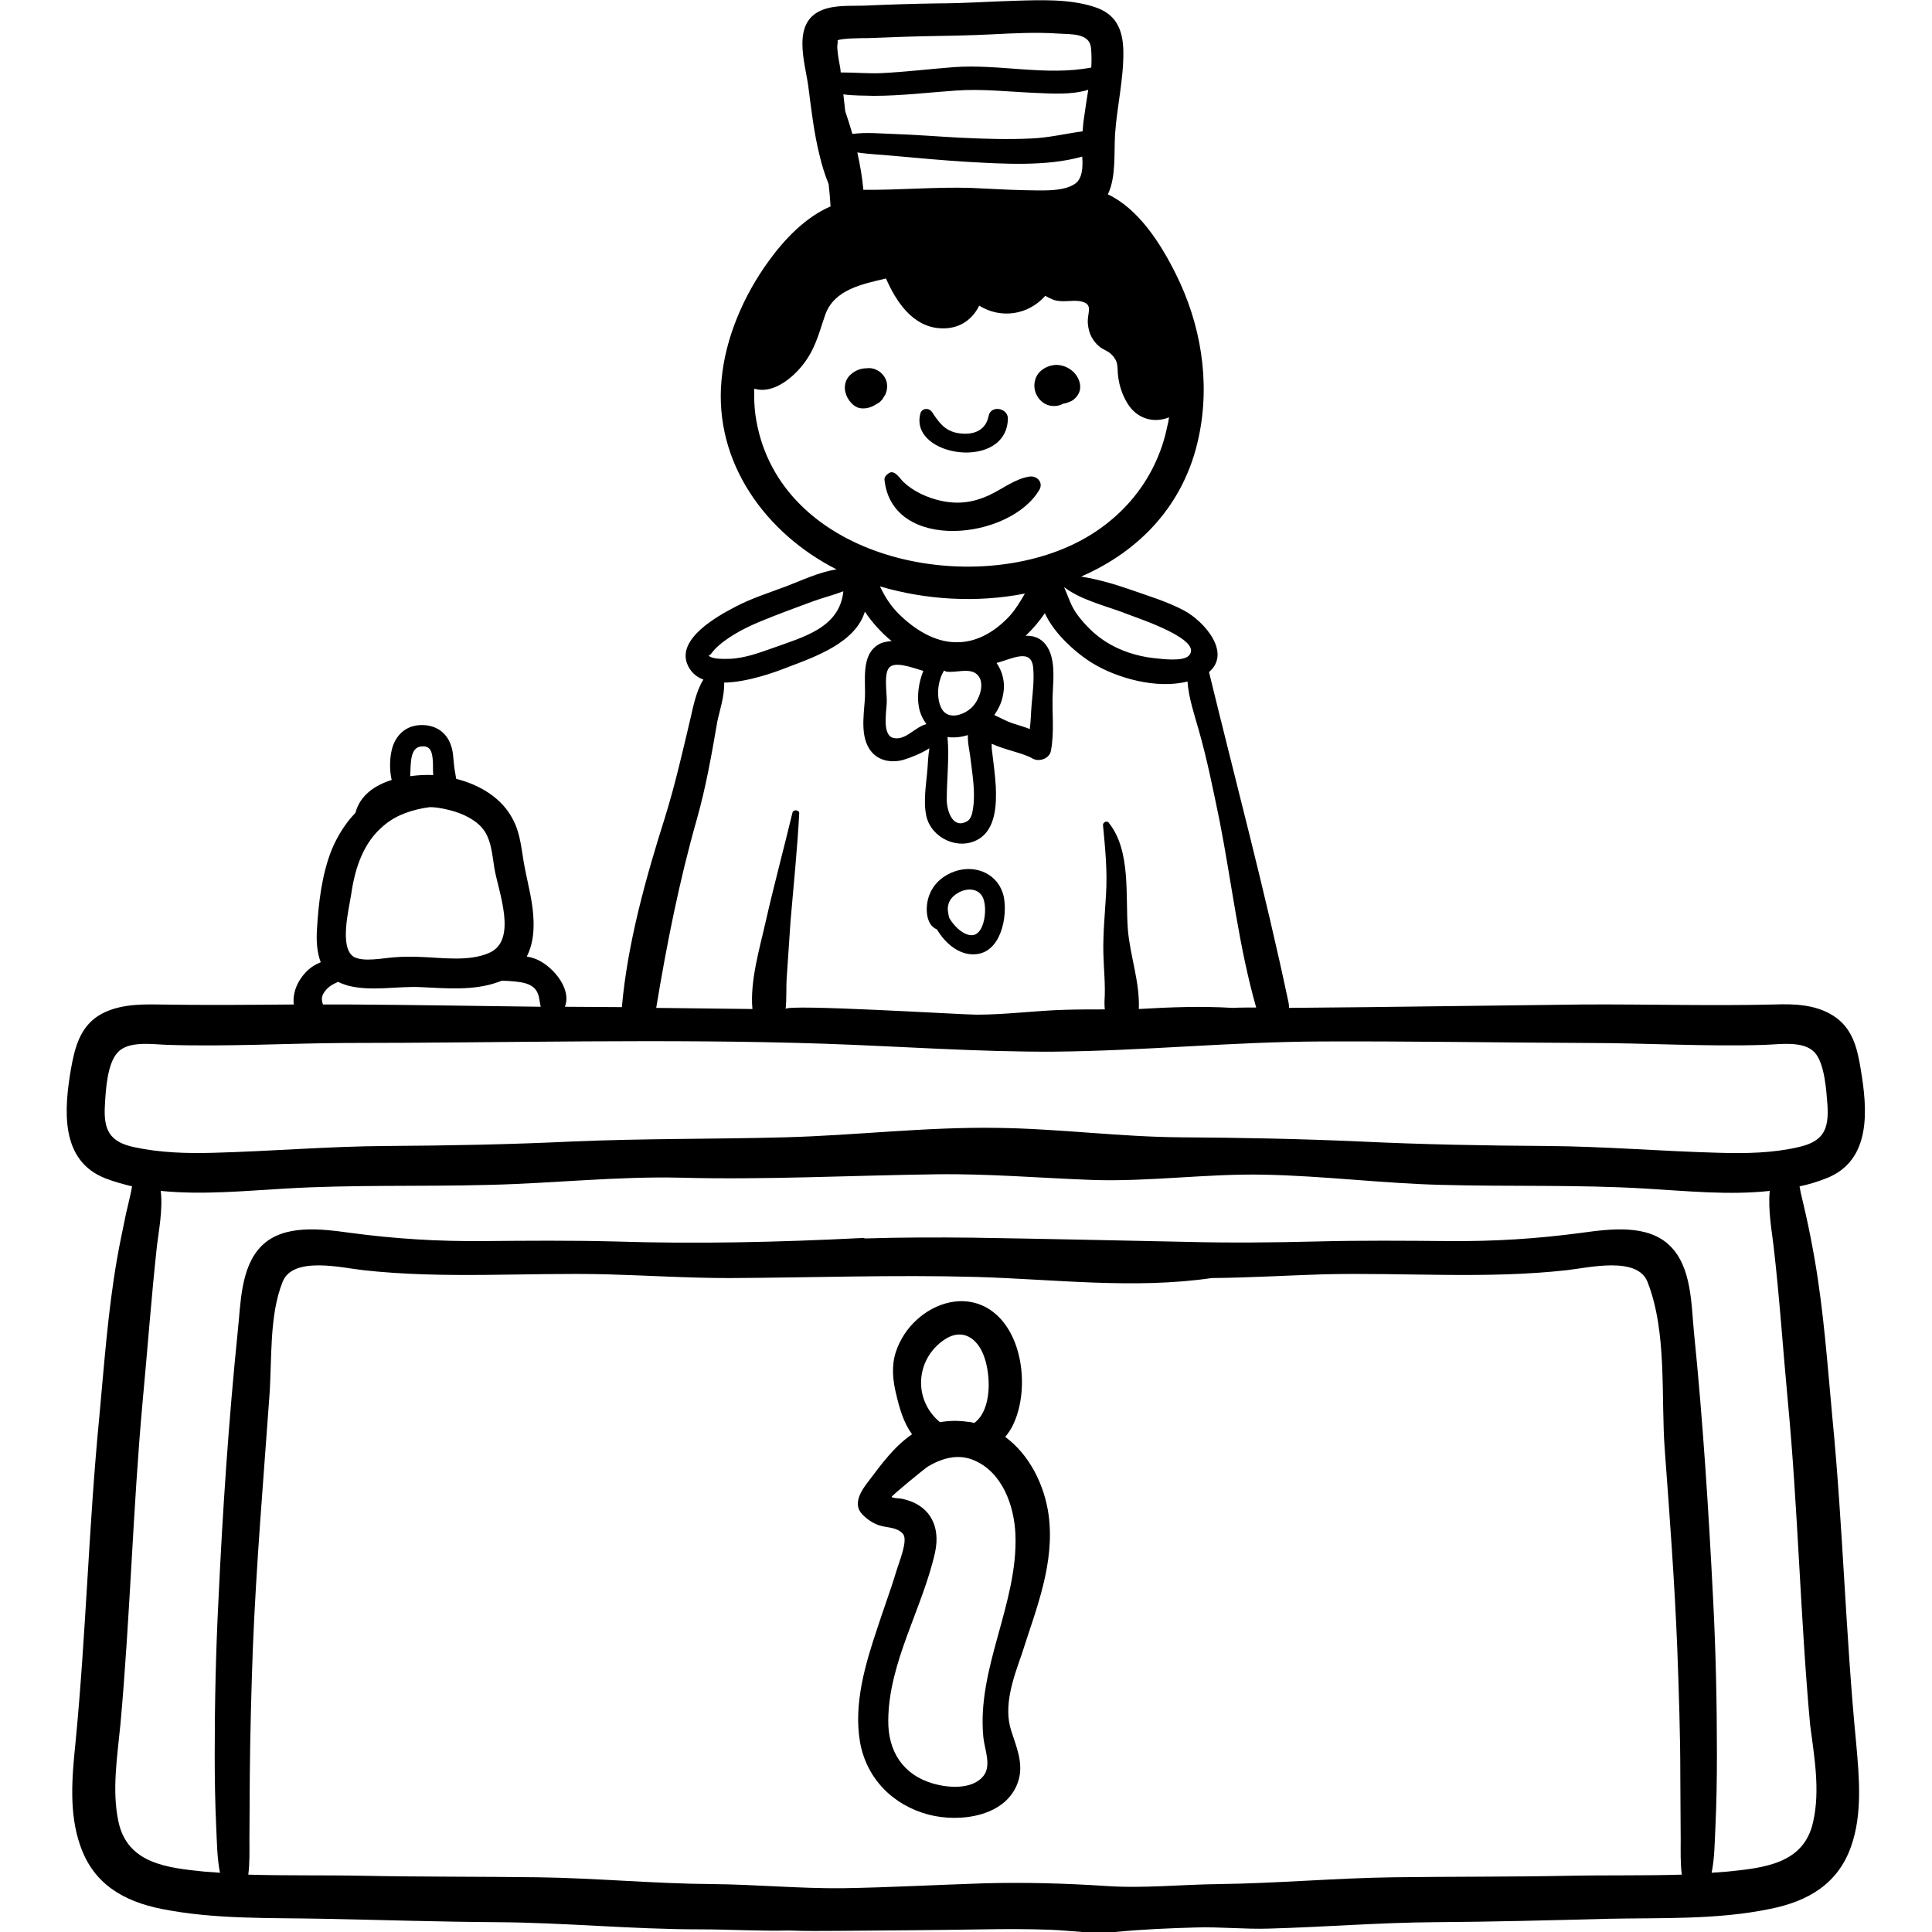 <?xml version="1.0" encoding="utf-8"?>
<!-- Generator: Adobe Illustrator 23.1.1, SVG Export Plug-In . SVG Version: 6.00 Build 0)  -->
<svg version="1.1" id="Capa_1" xmlns="http://www.w3.org/2000/svg" xmlns:xlink="http://www.w3.org/1999/xlink" x="0px" y="0px"
	 viewBox="0 0 512 512" style="enable-background:new 0 0 512 512;" xml:space="preserve">
<g>
	<g>
		<path d="M277.9,401.5c-1.1-8-5.1-16-11.5-20.7c0.9-1.1,1.7-2.3,2.3-3.7c4.2-9.3,2.4-25.2-7.3-30.6c-6.2-3.4-13.5-1.3-18.5,3.3
			c-2.5,2.3-4.4,5.2-5.5,8.5c-1.2,3.7-0.8,7.6,0.1,11.2c0.9,3.8,1.9,7.4,4.2,10.6c-4.7,3.2-8.1,7.9-11.5,12.4
			c-1.8,2.3-4.4,6-1.7,8.8c1.3,1.4,3.3,2.7,5.1,3.1c2,0.5,4.2,0.4,5.7,2.1c1.4,1.7-1,7.3-1.8,10c-1.5,5-3.4,10-5,15
			c-3.2,9.5-6.3,20-4.6,30.1c1.7,9.7,8.7,16.8,18.2,19.3c8.4,2.2,21.2,0.5,23.9-9.4c1.2-4.4-0.7-8.7-2-12.8
			c-2.2-6.6,0.6-14.1,2.8-20.4C274.6,426.3,279.6,414.4,277.9,401.5z M250.3,355c4.8-3.2,8.8-0.3,10.5,4.5c1.8,5,2.1,14.1-2.6,17.6
			c-0.5-0.1-1.1-0.3-1.7-0.3c-2.7-0.4-5.2-0.3-7.4,0.1C241.9,370.9,242.6,360.2,250.3,355z M260.6,460.4c0.3,3.2,2.3,7.6-0.1,10.4
			c-3,3.5-9.2,3-13.1,1.9c-8.1-2.3-12.1-8.6-12-16.8c0.1-15.4,9.1-29.7,12.4-44.5c1.5-6.9-1.3-12.6-8.7-14.2c-1-0.2-2.4-0.1-2.8-0.5
			c-0.2-0.2,8.5-7.3,9.5-8c3.7-2.2,7.9-3.5,12.1-1.8c7.7,3.1,10.9,12.1,11.2,19.8C269.8,425,258.8,442.1,260.6,460.4z"/>
	</g>
</g>
<g>
	<g>
		<path d="M234.4,99.9c-1-1.6-2.9-2.6-4.8-2.3c-1.5,0-3,0.6-4.1,1.6c-1.1,0.9-1.7,2.4-1.6,3.8c0.1,2.1,1.7,4.5,3.7,5.1
			c1.6,0.4,3.4-0.1,4.8-1.1c0.3-0.1,0.6-0.3,0.9-0.6c0.3-0.3,0.7-0.7,0.9-1.2c0.1-0.1,0.1-0.2,0.2-0.3c0,0,0,0,0,0
			c0,0,0-0.1,0.1-0.1c0-0.1,0.1-0.1,0.1-0.2C235.3,103.1,235.3,101.3,234.4,99.9z"/>
	</g>
</g>
<g>
	<g>
		<path d="M284.7,98.8c-1.2-1.3-3-2.1-4.8-2.1c-2.5,0.1-5,1.6-5.6,4.1c-0.9,3.3,1.6,6.9,5.1,6.8c0.8,0,1.6-0.2,2.3-0.6
			c0.8-0.1,1.5-0.4,2.2-0.7c1.1-0.6,2-1.7,2.3-3C286.5,101.7,285.8,100,284.7,98.8z"/>
	</g>
</g>
<g>
	<g>
		<path d="M262,110.2c-0.7,3.6-3.5,5-7.1,4.7c-4.1-0.3-5.8-2.5-7.9-5.7c-0.8-1.2-2.7-1.1-3.1,0.4c-3,11.6,23.1,15.3,23.2,1.2
			C267,108.1,262.6,107.3,262,110.2z"/>
	</g>
</g>
<g>
	<g>
		<path d="M272.8,126.3c-3.9,0.6-7.3,3.4-10.8,5c-4.2,1.9-8.2,2.4-12.7,1.4c-3.6-0.8-7.3-2.5-9.9-5c-0.7-0.6-2.2-3.2-3.7-2.4
			c-0.1,0.1-0.2,0.1-0.3,0.2c-0.5,0.3-1.1,1-1,1.7c2.1,19.3,33.4,15.9,41.1,2.5C276.5,127.8,274.8,126,272.8,126.3z"/>
	</g>
</g>
<g>
	<g>
		<path d="M266,237.6c-1.3-5.9-7.3-8.6-12.9-6.7c-3,1-5.5,3.1-6.7,6c-1.2,2.7-1.4,8.1,1.9,9.4c2.1,3.6,5.8,6.8,9.9,6.6
			C265.2,252.7,267.1,243,266,237.6z M258.3,247.7c-2.3,0.8-5.3-2-6.6-4.2c-0.1-0.1-0.1-0.3-0.2-0.4c-0.2-1.1-0.5-2.1-0.2-3.3
			c0.3-1.3,1.2-2.3,2.3-3c2.1-1.4,5.4-1.7,6.8,0.9C261.7,240.2,261.1,246.7,258.3,247.7z"/>
	</g>
</g>
<g>
	<g>
		<path d="M485.6,375.7c-1.3-14-2.3-28.2-4.7-42c-0.7-4-1.5-8.1-2.4-12.1c-0.4-1.9-0.9-3.7-1.3-5.6c-0.1-0.5-0.2-1.1-0.3-1.6
			c2.4-0.5,4.7-1.2,7-2.1c12.2-4.7,11-18.4,9.2-29c-0.9-5.6-2.2-11-7.4-14.2c-4.6-2.9-10.3-3.1-15.5-2.9c-16.9,0.4-33.8-0.1-50.7,0
			c-19,0.2-37.9,0.5-56.9,0.7c-7,0.1-14,0.1-21,0.2c0-0.4,0-0.8-0.1-1.3c-6.2-29.4-14-58.5-21.1-87.7c6-5.1-1.2-13.4-6.6-16.3
			c-4.5-2.4-9.6-3.9-14.4-5.6c-4-1.4-8.5-2.7-12.9-3.4c15.2-6.6,27.4-18.8,31.2-37.1c3.1-14.7,0.5-30-6.2-43.3
			c-3.9-7.8-9.7-17-17.9-20.9c2.2-4.6,1.6-10.8,1.9-15.9c0.5-7.4,2.3-14.6,2.2-22c-0.1-5.9-2-10-7.8-11.8
			c-6.5-2.1-14.1-1.8-20.8-1.6c-6.9,0.2-13.8,0.7-20.7,0.7c-6.5,0.1-13,0.3-19.5,0.6c-3.5,0.1-7.5-0.2-10.9,1.1
			c-8.3,3.2-4.7,13.8-3.8,20.2c0.8,6.2,1.5,12.4,3,18.4c0.6,2.6,1.4,5.1,2.4,7.6c0.2,1.9,0.4,3.9,0.5,5.8c0,0,0,0.1,0,0.1
			c-6.7,2.9-12.2,8.7-16.4,14.5c-6.6,9.1-11.5,20.3-12.5,31.6c-2,21.9,11.8,40.6,30.5,50.1c-4.7,0.7-9.4,3-13.4,4.5
			c-4.5,1.7-9.3,3.2-13.6,5.5c-4.6,2.4-15.2,8.3-12.6,15c0.8,2.1,2.4,3.5,4.3,4.2c-1.9,3-2.7,7.2-3.4,10.2
			c-2.1,8.9-4.1,17.7-6.8,26.4c-5.1,16.1-9.9,33.3-11.4,50.2c-5,0-10-0.1-15.1-0.1c2-5-3.8-11.5-8.4-12.9c-0.6-0.2-1.1-0.3-1.7-0.4
			c1.4-2.7,1.9-5.9,1.8-9.3c-0.1-5-1.5-9.8-2.4-14.6c-0.8-4.2-1-8.5-3-12.3c-2.9-5.8-8.8-9.3-15.1-10.9c-0.2-1.3-0.5-2.6-0.6-3.9
			c-0.2-1.7-0.2-3.4-0.8-5c-1.3-3.9-4.8-5.7-8.7-5.3c-3.9,0.4-6.4,3.3-7.1,7.1c-0.4,1.9-0.5,4.9,0.1,7.4c-4.5,1.4-8.4,4.1-9.6,8.7
			c-2.7,2.8-4.8,6.2-6.3,9.8c-2.6,6.5-3.5,14.1-3.9,21.1c-0.2,3.1,0,6.1,1,8.7c-1.5,0.6-2.9,1.5-4,2.7c-2,2.1-3.3,4.9-3.2,7.8
			c0,0.2,0,0.4,0.1,0.7c-12.1,0.1-24.1,0.2-36.2,0c-5.2-0.1-10.9,0.1-15.5,2.9c-5.1,3.2-6.4,8.7-7.4,14.2c-1.8,10.6-3,24.3,9.2,29
			c2.3,0.9,4.6,1.5,7,2.1c-0.1,0.5-0.2,1.1-0.3,1.6c-0.4,1.9-0.9,3.8-1.3,5.6c-0.8,4-1.7,8-2.4,12.1c-2.4,13.8-3.4,28-4.7,42
			c-2.8,28.7-3.5,57.5-6.3,86.2c-0.9,8.9-1.8,18.6,1.3,27.3c3.5,10.1,11.5,14.7,21.6,16.7c14.1,2.8,28.6,2.3,42.9,2.6
			c15.3,0.3,30.6,0.8,45.9,0.9c17.9,0.1,35.8,1.9,53.8,1.9c8,0,15.8,0.5,23.6,0.3c4.5,0.2,9,0.1,12.9,0.1
			c12.9-0.1,25.8-0.2,38.7-0.4c5.8-0.1,11.7-0.1,17.5,0.1c5.6,0.2,11.7,1.2,17.3,0.6c7.1-0.7,14.3-1,21.4-1.2
			c6.5-0.2,12.9,0.5,19.3,0.3c14.7-0.4,29.3-1.6,44-1.7c15.3-0.1,30.6-0.5,45.9-0.9c14.3-0.3,28.8,0.3,42.9-2.6
			c10.1-2,18.1-6.6,21.6-16.7c3-8.6,2.1-18.3,1.3-27.3C489.1,433.2,488.4,404.4,485.6,375.7z M298.9,162.8c2.8,1.1,20.3,6.8,16.1,11
			c-1.6,1.6-7.4,0.8-9.3,0.6c-4.4-0.5-8.8-1.9-12.6-4.3c-3-1.9-5.5-4.4-7.6-7.2c-1.7-2.3-2.4-4.8-3.5-7.3
			C286.7,159.2,293.7,160.7,298.9,162.8z M230,10.1c5.1-0.2,10.1-0.4,15.2-0.5c5.9-0.1,11.8-0.2,17.7-0.5c5.9-0.3,11.8-0.6,17.6-0.2
			c3.4,0.2,8.1-0.1,8.6,3.6c0.2,1.7,0.2,3.6,0.1,5.4c-12.1,2.3-24.3-1-36.5-0.1c-6.5,0.5-13,1.3-19.5,1.6c-3.3,0.1-6.9-0.2-10.4-0.2
			c0-0.3-0.1-0.7-0.1-1c-0.3-1.8-0.7-3.6-0.8-5.4c-0.1-0.8,0.3-2.1,0-2.1C223.2,10.1,228.8,10.1,230,10.1z M273.3,36.7
			c-6.2,0.3-12.4,0.1-18.7-0.2c-5.9-0.3-11.8-0.8-17.8-1c-3.4-0.1-7.3-0.5-10.9,0c-0.6-2-1.2-4-1.9-6c-0.2-1.5-0.3-3-0.5-4.5
			c2.8,0.4,5.7,0.3,8,0.4c7.3,0,14.6-0.9,21.8-1.4c6.9-0.5,13.8,0.3,20.7,0.6c4.7,0.2,9.8,0.6,14.4-0.8c-0.4,2.5-0.8,5-1.1,7.3
			c-0.2,1.2-0.3,2.4-0.4,3.7C282.5,35.4,278,36.5,273.3,36.7z M284.9,48.7c-3.3,2.3-9.7,1.7-13.5,1.7c-4.7-0.1-9.4-0.4-14-0.6
			c-9.5-0.3-19,0.6-28.6,0.5c-0.3-3.4-0.9-6.7-1.6-9.9c3.2,0.5,6.7,0.6,9.6,0.9c6.6,0.6,13.1,1.2,19.7,1.6
			c9.1,0.5,20.8,1.3,30.3-1.4C287,44.2,286.9,47.3,284.9,48.7z M200.2,110c-0.3-2.3-0.4-4.6-0.3-7c5.1,1.6,11-3.2,14.2-8.2
			c2.3-3.6,3.2-7.4,4.6-11.4c2.4-6.7,9.8-8.1,16.1-9.6c2.7,6.2,7.1,12.8,14.4,13.2c5,0.3,8.5-2.3,10.3-6c5.6,3.5,12.9,2.6,17.5-2.6
			c0.7,0.4,1.5,0.8,2.3,1.1c2.3,0.7,4.6,0,6.8,0.3c4,0.7,1.9,3,2.2,6c0.2,2.5,1.2,4.5,3.1,6.1c0.9,0.7,2.1,1.1,2.9,1.8
			c2.3,2.1,1.7,3.5,2,5.9c0.3,2.8,1.4,5.9,3.1,8.2c2.6,3.4,6.7,4.3,10.4,2.8c-0.1,0.7-0.2,1.4-0.4,2.1c-3,15.2-13.5,27-27.8,32.8
			C252,157.6,205.4,146.3,200.2,110z M264.1,175.7c4.1-1.1,9.2-4,9.7,1.2c0.3,3.2-0.1,6.5-0.4,9.7c-0.2,2.2-0.2,4.4-0.5,6.6
			c-1.5-0.6-3-1-4.5-1.5c-1.6-0.5-3.3-1.5-4.9-2.2c1.1-1.6,2-3.4,2.3-5.3C266.5,181,265.7,178,264.1,175.7z M267.6,163.2
			c-3.7,4-8.6,7.1-14.2,7c-5.7,0-11-3.4-15-7.3c-2.4-2.3-3.9-4.8-5.2-7.5c12.2,3.6,25.7,4.4,38.4,1.9
			C270.4,159.4,269.2,161.4,267.6,163.2z M251.1,195.3c0.2,0,0.4,0.1,0.6,0.1c1.7,0.1,3.3-0.1,4.8-0.6c-0.1,2.1,0.5,4.4,0.7,6.3
			c0.5,4.2,1.3,8.7,0.7,12.9c-0.2,1.3-0.4,3-1.7,3.7c-3.9,2.1-5.3-3.2-5.3-5.7C250.9,206.6,251.6,200.8,251.1,195.3z M257.8,187.2
			c-2,2.2-6.4,3.8-8.2,0.7c-1.5-2.6-1.3-7.2,0.6-10.2c0.3,0.2,0.5,0.3,0.8,0.3c2.2,0.3,5.5-0.9,7.5,0.4
			C261.4,180.3,259.7,185.2,257.8,187.2z M235.5,177.1c1.4-2,5.9-0.3,9.2,0.7c-1.3,3.1-1.7,6.8-1.2,9.5c0.3,1.7,1,3.2,2,4.6
			c-3.1,0.8-5.4,4.3-8.6,3.7c-3.2-0.6-2-6.8-1.9-9.4C235.1,183.9,234.2,179,235.5,177.1z M189.4,172.1c3-3.1,7.6-5.5,11.6-7.2
			c4.8-2,9.7-3.8,14.6-5.6c2.5-0.9,5.3-1.6,7.9-2.6c-1,9.7-10.6,12.1-18.6,15c-3.7,1.3-7.7,2.8-11.7,2.9c-1.1,0-4.8,0.2-5.5-1
			C188,174.1,188.9,172.6,189.4,172.1z M184.7,217c2.4-8.5,3.9-17.1,5.4-25.8c0.4-2.1,2-6.9,1.8-10.3c6.1-0.1,13.4-2.7,16.9-4.1
			c7.7-2.9,17.9-6.6,20.4-14.7c1,1.5,2.2,3,3.3,4.2c1.2,1.3,2.4,2.5,3.8,3.6c-1.3,0.1-2.5,0.3-3.5,0.9c-4.8,2.9-3.3,9.8-3.6,14.4
			c-0.3,4.8-1.5,11.2,2.5,14.8c2.1,1.8,5,2.1,7.6,1.4c2-0.6,4.8-1.7,7-3.1c-0.3,1.8-0.4,3.6-0.5,5.3c-0.3,4-1.2,8.7-0.3,12.7
			c1.3,5.8,8.5,9.2,13.8,6.1c4.6-2.7,4.8-9.2,4.6-13.9c-0.2-3.2-0.6-6.3-1-9.5c-0.1-0.6-0.1-1.2-0.1-1.9c3.7,1.7,8.5,2.5,10.8,3.9
			c1.7,1,4.5,0.1,4.9-2c1-5.2,0.2-10.4,0.5-15.6c0.2-3.9,0.7-9.3-1.9-12.6c-1.4-1.8-3.3-2.4-5.3-2.3c1.8-1.7,3.6-3.8,5.1-6
			c2.5,5.6,8.7,10.9,12.7,13.3c6.4,3.9,17,6.9,25.1,4.8c0.3,4.3,1.8,8.7,2.9,12.6c2.3,8,3.9,16.1,5.6,24.3
			c3.2,16.3,5.1,33.4,9.7,49.5c-2.1,0-4.2,0-6.3,0.1c-8.2-0.5-16.4-0.2-24.8,0.3c0.3-7.1-2.3-14-2.9-21c-0.7-8.9,0.9-21-5.1-28.4
			c-0.4-0.6-1.5-0.1-1.5,0.6c0.6,6.3,1.2,12.3,0.8,18.6c-0.3,5.1-0.8,10.2-0.7,15.3c0.1,4.3,0.6,8.6,0.3,12.9c0,0.7,0,1.4,0.1,2.1
			c-3.5,0-6.9,0-10.4,0.1c-7.8,0.2-15.7,1.3-23.6,1.3c-3.9,0-50.5-2.9-50.6-1.5c0.3-2.8,0.1-5.7,0.3-8.5c0.3-4.9,0.7-9.8,1-14.8
			c0.8-9.5,1.8-19,2.3-28.5c0.1-1-1.6-1.2-1.8-0.2c-2.3,9.6-4.9,19.2-7.1,28.9c-1.5,6.7-4.2,15.7-3.5,23.1c-8.5-0.1-17-0.2-25.5-0.3
			C176.7,250.2,180,233.5,184.7,217z M111.7,197.8c2.5-0.2,2.8,1.6,3,3.7c0.1,1.3,0,2.6,0.1,3.9c-1.9-0.1-4,0-6.1,0.3
			C108.9,202.2,108.6,198.1,111.7,197.8z M93.1,236.8c1-6.8,3.2-13.6,8.7-18.1c3.3-2.8,7.6-4.2,12.1-4.8c1.3,0,2.6,0.2,4,0.5
			c3.4,0.7,7.1,2.1,9.6,4.7c2.7,2.9,2.9,7.2,3.5,10.9c1,6.1,6.3,19.1-1.3,22.5c-5.4,2.4-12.5,1.3-18.2,1.1c-2.4-0.1-4.7-0.1-7.1,0.1
			c-2.9,0.2-8,1.3-10.6-0.1C89.8,251.2,92.5,240.8,93.1,236.8z M87.4,261.4c0.7-0.5,1.5-0.9,2.2-1.2c0.8,0.4,1.6,0.7,2.6,1
			c6.2,1.6,13,0.1,19.3,0.4c6.7,0.3,13.9,1,20.4-1.3c0.4-0.1,0.7-0.3,1.1-0.4c1.1,0,2.3,0.1,3.4,0.2c1.9,0.2,4.2,0.5,5.5,2.1
			c1.1,1.4,1,3,1.4,4.6c-16.9-0.2-33.8-0.5-50.7-0.6c-2.3,0-4.6,0-7,0c-0.2-0.5-0.3-1-0.3-1.5C85.3,263.4,86.5,262.1,87.4,261.4z
			 M27.8,292.9c0.2-3.8,0.6-11.1,3.4-14c2.9-3.2,9.4-2.1,13.3-2c15.6,0.5,31.3-0.4,46.9-0.5c42.4,0,84.8-1.2,127.2,0.2
			c20.2,0.7,40.5,2.2,60.7,2.1c23.6-0.2,47-2.6,70.6-2.7s47.2,0.3,70.8,0.4c15.6,0,31.3,1,46.9,0.5c3.9-0.1,10.3-1.2,13.3,2
			c2.7,3,3.1,10.2,3.4,14c0.4,6.5-1.1,9.6-7.7,11.1c-6.9,1.6-14,1.7-21.1,1.5c-15.2-0.4-30.4-1.7-45.6-1.8
			c-16.5-0.1-33-0.4-49.6-1.2c-15.8-0.7-31.4-1-47.2-1.1c-16.3-0.1-32.5-2.3-48.8-2.5c-18.8-0.3-37.5,2-56.3,2.5
			c-18.7,0.5-37.4,0.3-56.2,1.1c-16.5,0.8-33,1.1-49.6,1.2c-15.2,0.1-30.4,1.4-45.6,1.8c-7,0.2-14.2,0-21.1-1.5
			C29,302.6,27.4,299.4,27.8,292.9z M415.6,497.1c-15.4,0.3-30.8,0.2-46.2,0.4c-15.4,0.2-30.8,1.6-46.2,1.8
			c-10.1,0.1-20.1,1.2-30.2,0.5c-10.7-0.7-21.5-1-32.3-0.7c-12.5,0.4-25,1.1-37.5,1.3c-11.5,0.1-23-1-34.5-1.1
			c-15.4-0.1-30.8-1.6-46.2-1.8c-15.4-0.2-30.8-0.1-46.2-0.4c-10.1-0.2-20.3,0-30.5-0.3c0.4-3.1,0.3-6.2,0.3-9.3
			c0-5.7,0.1-11.4,0.1-17.1c0.1-11.1,0.4-22.3,0.8-33.4c0.9-22.4,2.8-44.7,4.4-67.1c0.7-9.5-0.1-21.3,3.5-30.2
			c2.7-6.9,15.8-3.7,21.3-3.1c21.4,2.4,43,0.6,64.4,1.1c10.9,0.3,21.8,1,32.7,1c21.8-0.1,43.5-0.9,65.4-0.3
			c20.6,0.6,41.9,3.3,62.4,0.3c10.1-0.1,20.1-0.7,29.8-1c21.5-0.5,43.1,1.3,64.4-1.1c5.5-0.6,18.6-3.8,21.3,3.1
			c5.3,13.5,3.5,30.5,4.6,44.8c1.3,17.5,2.6,35,3.3,52.5c0.4,11.1,0.8,22.3,0.8,33.4c0,5.7,0.1,11.4,0.1,17.1c0,3.1-0.1,6.3,0.3,9.3
			C435.9,497.1,425.7,496.9,415.6,497.1z M480.5,482.8c-2.4,11.1-12.9,12.2-22.8,13.2c-1.4,0.1-2.7,0.2-4.1,0.3
			c0.8-3.9,0.8-8.1,1-12.1c0.3-6.4,0.4-12.8,0.4-19.3c0-13.7-0.3-27.3-1-41c-1.2-23.6-2.7-47.4-5.1-71c-0.7-7.3-0.6-17.1-6.3-22.7
			c-5.9-5.9-16-4.5-23.4-3.5c-11.9,1.6-23.3,2.3-35.3,2.2c-11.6-0.1-23.2-0.2-34.8,0.1c-11.7,0.3-23.3,0.4-35,0.1
			c-18.8-0.4-37.5-0.8-56.2-1.1c-9.5-0.1-19.1-0.1-28.6,0.2c-0.3-0.1-0.7-0.2-1.1-0.1c-21.9,1.1-43.5,1.6-65.4,0.9
			c-11.6-0.3-23.2-0.2-34.8-0.1c-12,0.1-23.4-0.6-35.3-2.2c-7.4-1-17.5-2.4-23.4,3.5c-5.6,5.6-5.5,15.4-6.3,22.7
			c-2.4,23.6-4,47.3-5.1,71c-0.7,13.6-1,27.3-1,41c0,6.4,0.1,12.9,0.4,19.3c0.2,4,0.2,8.1,1,12.1c-1.4-0.1-2.7-0.2-4.1-0.3
			c-9.9-1-20.4-2.1-22.8-13.2c-1.8-8.3-0.3-17.4,0.5-25.7c2.6-28.5,3.3-57.2,5.9-85.7c1.3-13.8,2.3-27.6,3.8-41.3
			c0.4-3.5,1.6-9.5,1-14.5c10.9,1.1,22.3,0,32.7-0.6c18.2-1.1,36.4-0.5,54.5-1c16.9-0.4,33.8-2.3,50.6-1.9
			c22.3,0.6,45.1-0.6,67.7-0.9c13.8-0.2,27.6,1,41.4,1.5c15.2,0.5,30.2-1.7,45.4-1.4c15.7,0.3,31.3,2.3,46.9,2.7
			c18.2,0.5,36.4-0.1,54.5,1c10.4,0.6,21.9,1.8,32.7,0.6c-0.5,5,0.6,11,1,14.5c1.6,13.7,2.5,27.5,3.8,41.3
			c2.7,28.5,3.3,57.2,5.9,85.7C480.8,465.5,482.4,474.5,480.5,482.8z"/>
	</g>
</g>
</svg>
